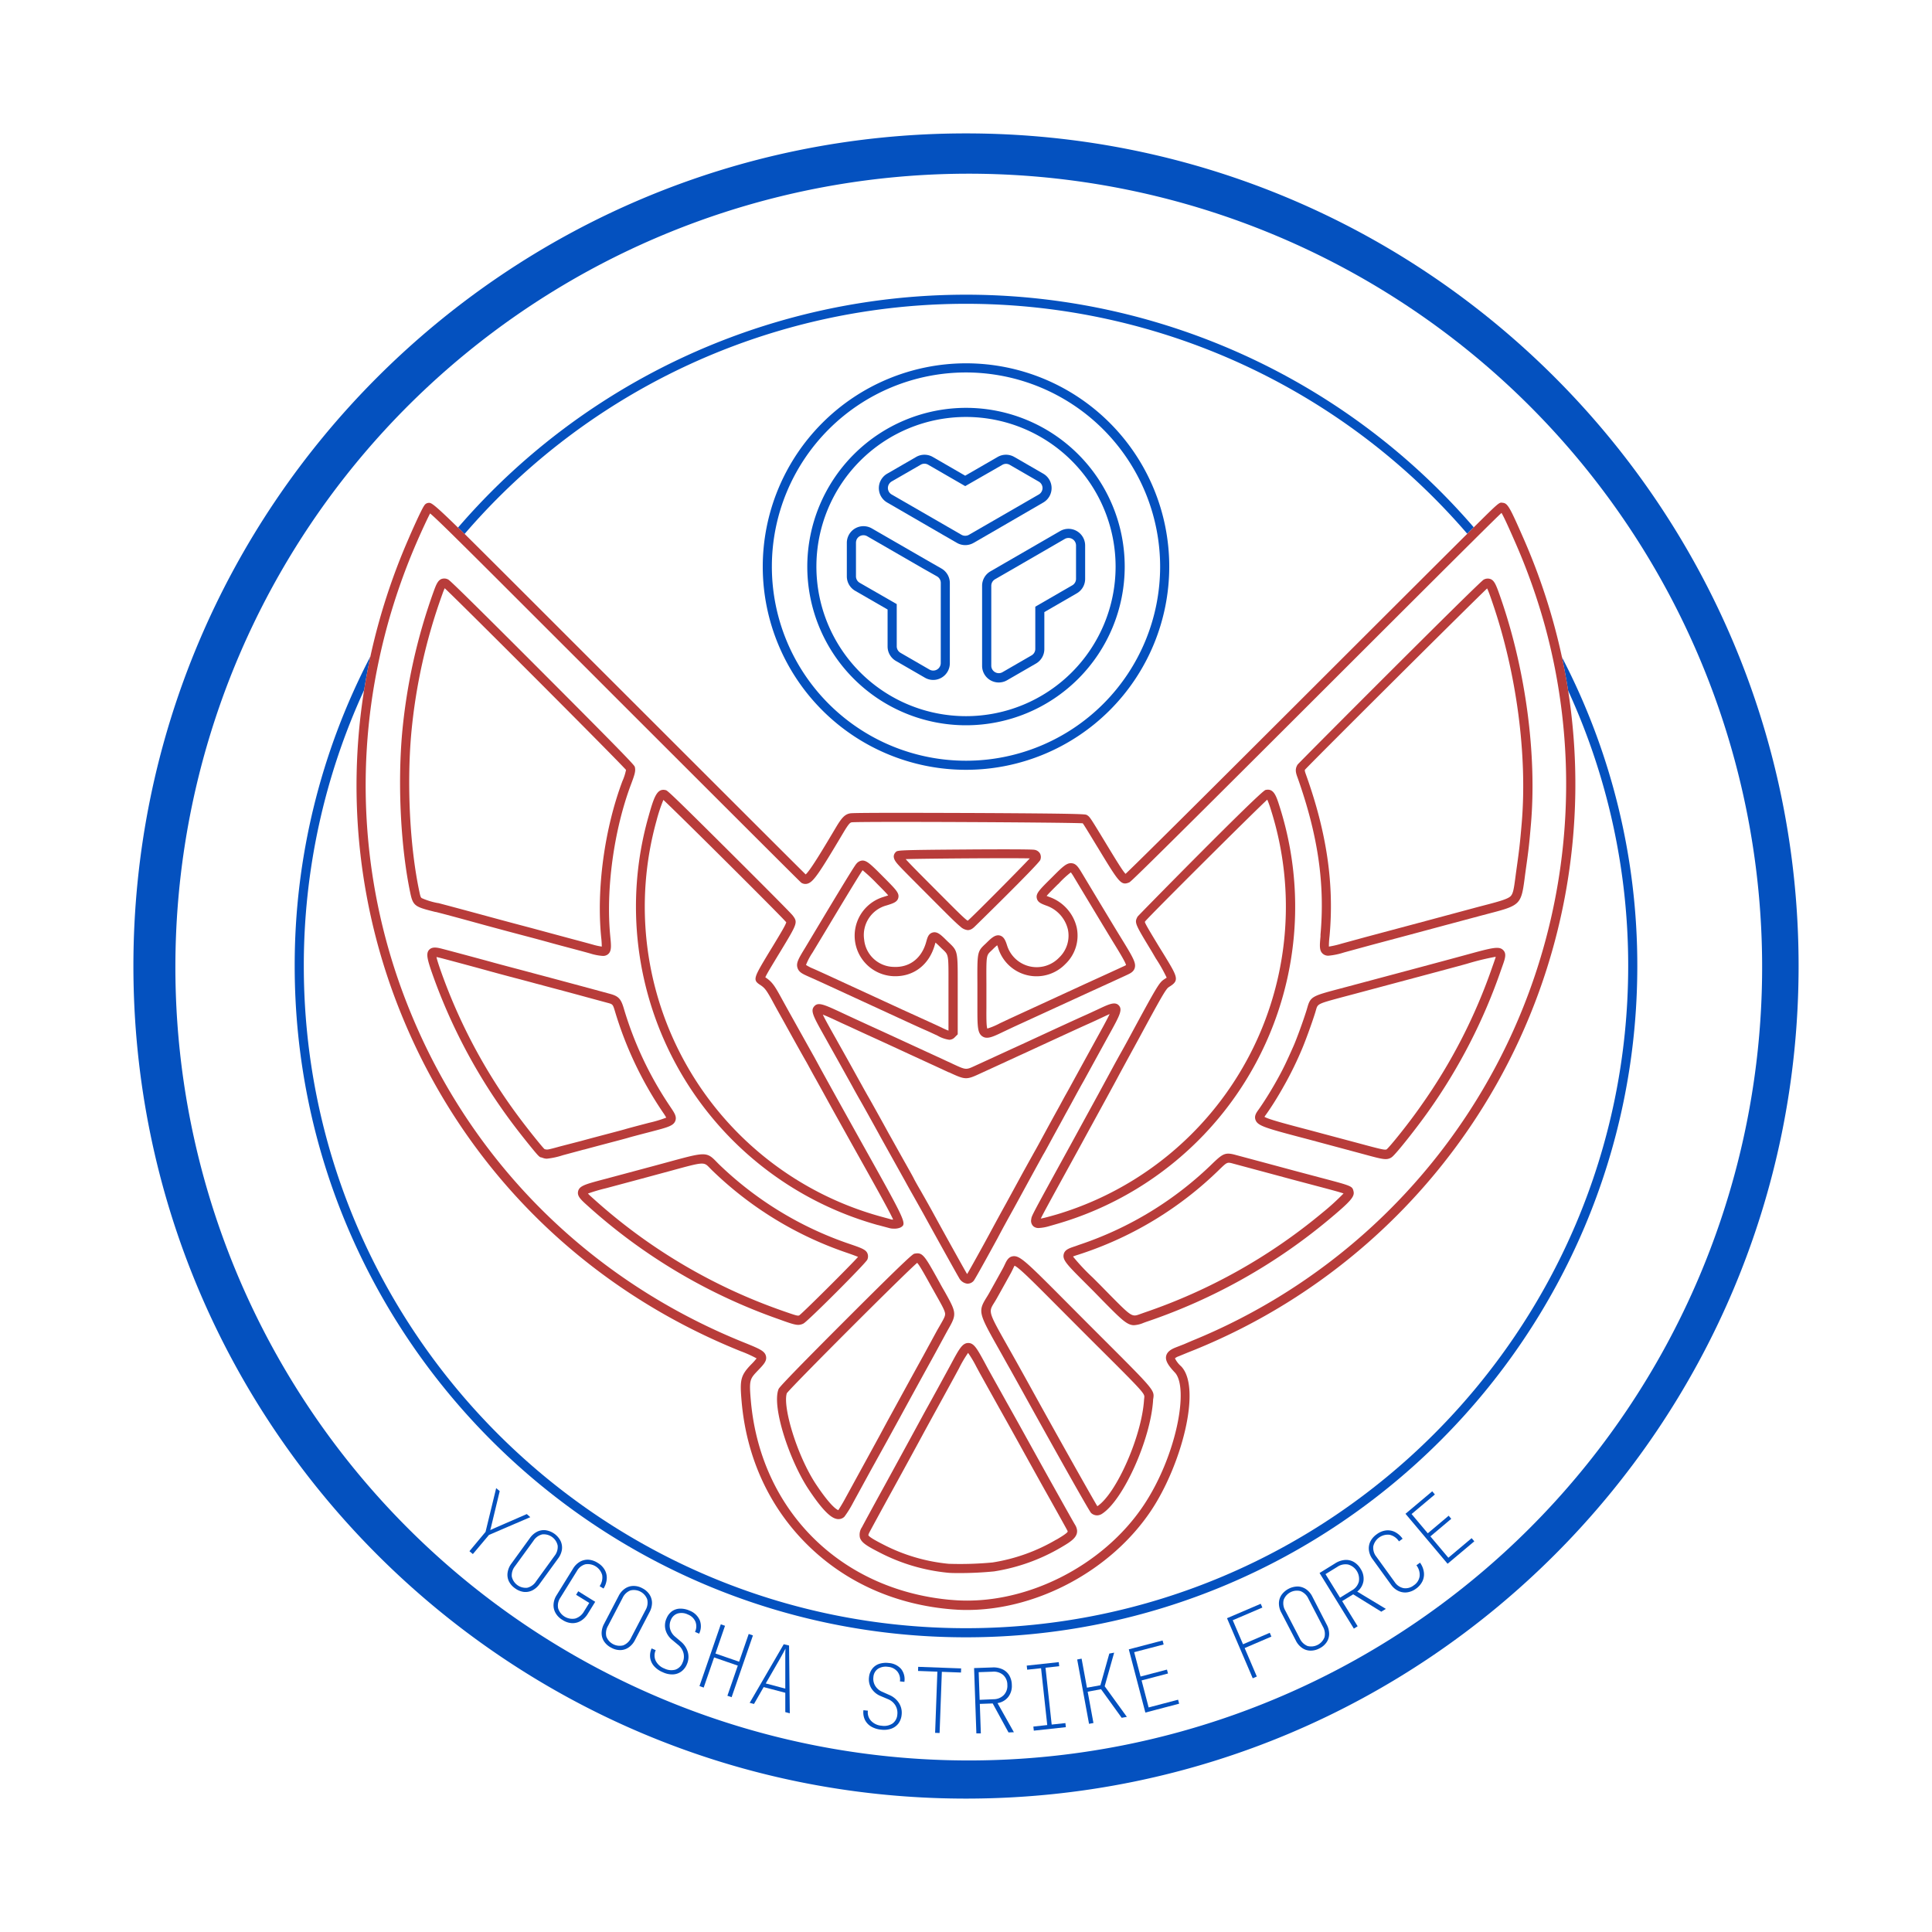 <?xml version="1.0" encoding="UTF-8"?> <svg xmlns="http://www.w3.org/2000/svg" viewBox="0 0 600 600"><path d="M300,41.43C157.2,41.43,41.43,157.2,41.43,300S157.2,558.57,300,558.57,558.57,442.8,558.57,300,442.8,41.43,300,41.43ZM474.82,474.82a246.39,246.39,0,1,1,53-78.59A246.39,246.39,0,0,1,474.82,474.82Z" fill="#0451bf"></path><path d="M163.6,470.21l-9.38,4.09c-.42.18-.81.35-1.17.52a8.5,8.5,0,0,1-.81.35c.07-.19.14-.47.24-.85s.19-.8.3-1.24l2.41-10-1.1-.93-3.3,13.59-5,6,1.06.89,5-5.94,12.84-5.52Z" fill="#0451bf"></path><path d="M174.51,481.27a4.85,4.85,0,0,0-.4-2.68,6.22,6.22,0,0,0-4.63-3.36,4.7,4.7,0,0,0-2.66.45,6.19,6.19,0,0,0-2.27,2l-5.71,7.87a6.13,6.13,0,0,0-1.19,2.78A4.69,4.69,0,0,0,158,491a5.78,5.78,0,0,0,1.92,2.24,5.85,5.85,0,0,0,2.73,1.14,4.8,4.8,0,0,0,2.65-.46,6.17,6.17,0,0,0,2.27-2l5.72-7.87A6.19,6.19,0,0,0,174.51,481.27Zm-2.31,1.94-5.71,7.88a4.52,4.52,0,0,1-2.74,2,4.44,4.44,0,0,1-4.81-3.49,4.57,4.57,0,0,1,1-3.21l5.72-7.87a4.5,4.5,0,0,1,2.74-2,4.41,4.41,0,0,1,4.79,3.48A4.46,4.46,0,0,1,172.2,483.21Z" fill="#0451bf"></path><path d="M187.43,493.33a6.42,6.42,0,0,0,1-3,4.92,4.92,0,0,0-.61-2.76,5.9,5.9,0,0,0-2.17-2.19,6.12,6.12,0,0,0-2.86-1,4.88,4.88,0,0,0-2.67.62,6,6,0,0,0-2.15,2.14l-5.12,8.27a5.94,5.94,0,0,0-.94,2.85,4.83,4.83,0,0,0,.63,2.68,5.84,5.84,0,0,0,2.14,2.14,5.93,5.93,0,0,0,2.93,1,4.9,4.9,0,0,0,2.74-.69,6.41,6.41,0,0,0,2.22-2.26l2.28-3.68-5.27-3.27-.67,1.09L183,497.8l-1.61,2.6a4.73,4.73,0,0,1-2.73,2.25,4.63,4.63,0,0,1-5.33-3.2,4.36,4.36,0,0,1,.7-3.28l5.13-8.27a4.33,4.33,0,0,1,2.61-2.09,4.65,4.65,0,0,1,5.24,3.33,4.72,4.72,0,0,1-.79,3.46Z" fill="#0451bf"></path><path d="M201.7,495.18a5.65,5.65,0,0,0-2.22-1.94,5.59,5.59,0,0,0-2.86-.71,4.71,4.71,0,0,0-2.56.84,6,6,0,0,0-1.95,2.29l-4.5,8.63a6.16,6.16,0,0,0-.77,2.92,4.69,4.69,0,0,0,.78,2.58,5.81,5.81,0,0,0,2.23,1.93,5.69,5.69,0,0,0,2.86.73,4.66,4.66,0,0,0,2.56-.85,6.12,6.12,0,0,0,1.95-2.3l4.5-8.63a6.16,6.16,0,0,0,.77-2.91A4.83,4.83,0,0,0,201.7,495.18ZM200.49,500l-4.5,8.63a4.54,4.54,0,0,1-2.41,2.34,4.44,4.44,0,0,1-5.28-2.75,4.55,4.55,0,0,1,.54-3.32l4.5-8.63a4.5,4.5,0,0,1,2.43-2.34A4.42,4.42,0,0,1,201,496.7,4.52,4.52,0,0,1,200.49,500Z" fill="#0451bf"></path><path d="M217.29,503.11a5.65,5.65,0,0,0-3.15-2.92,6.86,6.86,0,0,0-3-.61,4.52,4.52,0,0,0-2.48.83A5.11,5.11,0,0,0,207,502.6a5.31,5.31,0,0,0-.31,3.58,6.13,6.13,0,0,0,2.06,3.11l1.87,1.56a4.79,4.79,0,0,1,1.64,2.52,4.42,4.42,0,0,1-.27,2.94,3.68,3.68,0,0,1-2.23,2.21,4.8,4.8,0,0,1-3.41-.34,5,5,0,0,1-2.71-2.4,3.89,3.89,0,0,1,0-3.3l-1.27-.55a5.38,5.38,0,0,0-.45,2.93,5,5,0,0,0,1.21,2.58,7.37,7.37,0,0,0,2.71,1.89A6.8,6.8,0,0,0,209,520a4.74,4.74,0,0,0,2.58-.89,5.31,5.31,0,0,0,1.75-2.28,5.56,5.56,0,0,0,.29-3.72,6.56,6.56,0,0,0-2.15-3.29l-1.86-1.58a4.7,4.7,0,0,1-1.51-2.39,4.2,4.2,0,0,1,.25-2.76,3.38,3.38,0,0,1,2.09-2,4.45,4.45,0,0,1,3.19.31,4.13,4.13,0,0,1,2.34,2.22,3.94,3.94,0,0,1-.13,3.18l1.28.55A5.18,5.18,0,0,0,217.29,503.11Z" fill="#0451bf"></path><polygon points="232.52 507.44 229.54 516.06 222.19 513.52 225.16 504.9 223.85 504.45 217.23 523.63 218.54 524.09 221.77 514.73 229.13 517.27 225.9 526.63 227.21 527.08 233.83 507.9 232.52 507.44" fill="#0451bf"></polygon><path d="M243.4,510.63l-10.58,18.2,1.34.35,3-5.24,6.72,1.77v6l1.4.37-.23-21.05Zm.48,2.7c0,.7,0,1.56,0,2.59l0,8.49-6.07-1.6,4.24-7.36,1.26-2.27q.49-.91.63-1.2C243.91,512.19,243.9,512.64,243.88,513.33Z" fill="#0451bf"></path><path d="M276,516.46a6.83,6.83,0,0,0-3,.28,4.52,4.52,0,0,0-2.12,1.52,5.07,5.07,0,0,0-1,2.59,5.38,5.38,0,0,0,.75,3.51,6.1,6.1,0,0,0,2.88,2.37l2.25.95a4.78,4.78,0,0,1,2.3,1.93,4.53,4.53,0,0,1,.61,2.89,3.71,3.71,0,0,1-1.5,2.76,4.8,4.8,0,0,1-3.36.68,5,5,0,0,1-3.28-1.51,3.82,3.82,0,0,1-1-3.16l-1.38-.15a5.45,5.45,0,0,0,.43,2.93,5,5,0,0,0,1.91,2.11,7.42,7.42,0,0,0,3.15,1,6.86,6.86,0,0,0,3.16-.31,4.86,4.86,0,0,0,2.21-1.6,5.4,5.4,0,0,0,1-2.7,5.56,5.56,0,0,0-.82-3.64,6.54,6.54,0,0,0-3-2.52l-2.24-1a4.62,4.62,0,0,1-2.14-1.84,4.2,4.2,0,0,1-.57-2.71,3.39,3.39,0,0,1,1.4-2.56,4.5,4.5,0,0,1,3.14-.63,4.14,4.14,0,0,1,2.89,1.44,3.93,3.93,0,0,1,.81,3.08l1.38.15a5.15,5.15,0,0,0-1-4A5.59,5.59,0,0,0,276,516.46Z" fill="#0451bf"></path><polygon points="285.11 518.93 291.11 519.15 290.41 538.15 291.8 538.2 292.5 519.2 298.44 519.42 298.49 518.14 285.15 517.65 285.11 518.93" fill="#0451bf"></polygon><path d="M313.12,527a5.52,5.52,0,0,0,1.11-3.71,6,6,0,0,0-.81-3,4.77,4.77,0,0,0-2.08-1.87,6.61,6.61,0,0,0-3.14-.58l-5.69.2.71,20.28,1.39,0-.32-9.16,4-.14,4.91,9,1.67-.06-5.08-9.05A5.21,5.21,0,0,0,313.12,527Zm-8.88.9-.3-8.59,4.31-.15a4.47,4.47,0,0,1,3.27,1,4.07,4.07,0,0,1,1.32,3.08,4.14,4.14,0,0,1-1.1,3.17,4.43,4.43,0,0,1-3.19,1.3Z" fill="#0451bf"></path><polygon points="326.61 535.58 324.69 517.92 328.95 517.46 328.81 516.19 318.86 517.27 319 518.54 323.31 518.08 325.23 535.73 320.92 536.2 321.06 537.47 331.01 536.39 330.87 535.12 326.61 535.58" fill="#0451bf"></polygon><polygon points="346.01 513.25 344.51 513.53 341.74 523.37 337.56 524.13 335.9 515.11 334.53 515.37 338.21 535.35 339.58 535.1 337.79 525.37 341.94 524.6 348.35 533.48 349.96 533.19 343.07 523.68 346.01 513.25" fill="#0451bf"></polygon><polygon points="356.72 530.26 354.53 521.87 362.73 519.72 362.41 518.51 354.21 520.66 352.23 513.1 361.38 510.71 361.05 509.47 350.56 512.22 355.7 531.85 366.19 529.1 365.87 527.86 356.72 530.26" fill="#0451bf"></polygon><polygon points="394.34 507.08 386.03 510.64 382.84 503.18 392.04 499.24 391.53 498.07 381.06 502.55 389.05 521.21 390.32 520.66 386.54 511.82 394.84 508.26 394.34 507.08" fill="#0451bf"></polygon><path d="M407.56,495.84a6.07,6.07,0,0,0-1.94-2.29,4.84,4.84,0,0,0-2.57-.85,6.29,6.29,0,0,0-5.08,2.64,4.78,4.78,0,0,0-.79,2.59,6,6,0,0,0,.76,2.91l4.48,8.63a6.07,6.07,0,0,0,1.95,2.31,4.61,4.61,0,0,0,2.57.84,5.78,5.78,0,0,0,2.85-.71A5.72,5.72,0,0,0,412,510a4.66,4.66,0,0,0,.78-2.58,6.19,6.19,0,0,0-.77-2.92Zm3.78,12.6a4.44,4.44,0,0,1-5.27,2.74,4.54,4.54,0,0,1-2.42-2.35l-4.48-8.63a4.51,4.51,0,0,1-.52-3.33,4.4,4.4,0,0,1,5.25-2.73,4.54,4.54,0,0,1,2.43,2.34l4.48,8.64A4.5,4.5,0,0,1,411.34,508.44Z" fill="#0451bf"></path><path d="M423.44,491a5.53,5.53,0,0,0-.88-3.77,6,6,0,0,0-2.17-2.18,4.8,4.8,0,0,0-2.74-.59,6.61,6.61,0,0,0-3,1.05l-4.85,3,10.65,17.27,1.18-.73-4.81-7.81,3.43-2.11,8.72,5.4,1.42-.88-8.89-5.36A5.21,5.21,0,0,0,423.44,491Zm-3.61,2.91-3.67,2.26-4.51-7.31,3.67-2.26a4.5,4.5,0,0,1,3.36-.72A4.65,4.65,0,0,1,422,491.2,4.41,4.41,0,0,1,419.83,493.91Z" fill="#0451bf"></path><path d="M441,485.3l-1.12.82a4.79,4.79,0,0,1,1,3.38,4.05,4.05,0,0,1-1.82,2.84,4.12,4.12,0,0,1-3.17.87,4.34,4.34,0,0,1-2.76-1.9l-5.7-7.88a4.37,4.37,0,0,1-.94-3.22,4.63,4.63,0,0,1,5.06-3.57,4.66,4.66,0,0,1,2.91,2.05l1.13-.82a6.52,6.52,0,0,0-2.37-2.09,4.92,4.92,0,0,0-2.79-.49,5.94,5.94,0,0,0-2.86,1.18,6.14,6.14,0,0,0-2,2.27,4.86,4.86,0,0,0-.44,2.71,5.9,5.9,0,0,0,1.16,2.79l5.71,7.89a5.87,5.87,0,0,0,2.27,1.95,4.89,4.89,0,0,0,2.72.44,6,6,0,0,0,2.79-1.16,6.08,6.08,0,0,0,2-2.35,5,5,0,0,0,.41-2.8A6.48,6.48,0,0,0,441,485.3Z" fill="#0451bf"></path><polygon points="449.8 483.77 444.22 477.14 450.7 471.68 449.9 470.72 443.41 476.18 438.38 470.2 445.61 464.12 444.79 463.14 436.49 470.12 449.56 485.64 457.86 478.67 457.03 477.69 449.8 483.77" fill="#0451bf"></polygon><path d="M236.88,176A63.12,63.12,0,1,0,300,112.83,63.19,63.19,0,0,0,236.88,176Zm123.41,0A60.29,60.29,0,1,1,300,115.67,60.36,60.36,0,0,1,360.29,176Z" fill="#0451bf"></path><path d="M250.71,176A49.29,49.29,0,1,0,300,126.66,49.34,49.34,0,0,0,250.71,176Zm95.75,0A46.46,46.46,0,1,1,300,129.49,46.51,46.51,0,0,1,346.46,176Z" fill="#0451bf"></path><path d="M289.68,141.91a5.17,5.17,0,0,0-5.16,0l-9,5.2a5,5,0,0,0-1.36,1.14,3.92,3.92,0,0,0-.25.32,5.16,5.16,0,0,0,1.61,7.49L292.68,166l4.51,2.6a5.17,5.17,0,0,0,5.16,0l4.51-2.6L324,156.06a5.17,5.17,0,0,0,0-8.95l-9-5.2a5.19,5.19,0,0,0-5.17,0l-10.08,5.82Zm21.59,2.46a2.28,2.28,0,0,1,2.33,0l9,5.2a2.32,2.32,0,0,1,1.17,2,2.35,2.35,0,0,1-1.17,2l-17.17,9.91-4.5,2.6a2.36,2.36,0,0,1-1.17.31,2.33,2.33,0,0,1-1.17-.31l-4.5-2.6-17.17-9.91a2.32,2.32,0,0,1-.73-3.38l.11-.15a2.56,2.56,0,0,1,.62-.52l9-5.19a2.3,2.3,0,0,1,2.34,0l11.5,6.64Z" fill="#0451bf"></path><path d="M307.6,177.43A5.17,5.17,0,0,0,305,181.9v24.88a5.17,5.17,0,0,0,7.75,4.48l9-5.2a5.19,5.19,0,0,0,2.58-4.48V190.09l10.07-5.82A5.17,5.17,0,0,0,337,179.8V169.4a5.18,5.18,0,0,0-7.76-4.48l-17.15,9.91Zm23.07-10.05a2.33,2.33,0,0,1,1.17-.31,2.29,2.29,0,0,1,1.16.31,2.33,2.33,0,0,1,1.17,2v10.4a2.33,2.33,0,0,1-1.17,2l-11.48,6.63v13.13a2.32,2.32,0,0,1-1.17,2l-9,5.2a2.3,2.3,0,0,1-2.34,0,2.31,2.31,0,0,1-1.16-2V181.9a2.34,2.34,0,0,1,1.16-2l4.51-2.6Z" fill="#0451bf"></path><path d="M292.41,176.58,287.9,174l-17.15-9.9a5.2,5.2,0,0,0-4.3-.4,5.16,5.16,0,0,0-3.1,3l-.05.12a5.3,5.3,0,0,0-.31,1.76V179a5.18,5.18,0,0,0,2.59,4.48l10.07,5.81v11.5a5.18,5.18,0,0,0,2.58,4.47l9,5.2a5.12,5.12,0,0,0,5.17,0,5.18,5.18,0,0,0,2.58-4.47V181.06A5.19,5.19,0,0,0,292.41,176.58Zm-.25,29.36a2.35,2.35,0,0,1-1.17,2,2.34,2.34,0,0,1-2.33,0l-9-5.2a2.35,2.35,0,0,1-1.17-2V187.61L267,181a2.3,2.3,0,0,1-1.17-2V168.56a2.35,2.35,0,0,1,.14-.79s0,0,0-.06a2.35,2.35,0,0,1,1.4-1.36,2.54,2.54,0,0,1,.77-.13,2.41,2.41,0,0,1,1.17.31l17.16,9.91L291,179a2.35,2.35,0,0,1,1.17,2Z" fill="#0451bf"></path><path d="M144.26,165.85a205.37,205.37,0,0,1,311.4-.1l1.08-1.06.94-.94a208.22,208.22,0,0,0-315.45.11l1,.93Z" fill="#0451bf"></path><path d="M486.06,209.05q.51,2.7.93,5.4A204.49,204.49,0,0,1,505.65,300c0,113.39-92.25,205.65-205.65,205.65S94.35,413.39,94.35,300a204.45,204.45,0,0,1,18.74-85.72q.43-2.7.94-5.4c.31-1.67.64-3.32,1-5A207.18,207.18,0,0,0,91.52,300C91.52,415,185,508.48,300,508.48S508.48,415,508.48,300a207.15,207.15,0,0,0-23.42-95.93C485.42,205.73,485.75,207.39,486.06,209.05Z" fill="#0451bf"></path><path d="M487,214.45q-.42-2.7-.93-5.4c-.31-1.66-.64-3.32-1-5a192.92,192.92,0,0,0-12-37c-4.18-9.49-4.83-10.83-6.48-10.91-.95-.24-1.28.09-8.54,7.28l-.34.33-.94.94-1.08,1.06c-7.65,7.6-21.49,21.41-46.55,46.44l-7.8,7.79c-40.6,40.54-50.1,49.84-51.79,51.4-.89-.87-3.17-4.64-6.24-9.7l-.41-.68c-4.46-7.33-4.46-7.33-5.37-7.89-.43-.26-.77-.46-36.3-.63-3.61,0-35.3-.16-37.11.1s-2.83,1.56-4.55,4.44c-3.53,5.94-7.87,13.25-9.36,14.54-3.05-3-25.07-25-57.48-57.39l-9.4-9.39c-20.18-20.18-32-32-39-38.93l-1.08-1.06-1-.93c-8-7.81-8.4-7.78-9.24-7.68a1.65,1.65,0,0,0-1.26.83c-.89,1.16-4.71,9.86-4.74,10a195.47,195.47,0,0,0-12,36.94c-.36,1.66-.69,3.31-1,5s-.65,3.6-.94,5.4a188.23,188.23,0,0,0,11.71,101c19.44,47.65,56.69,84.63,104.9,104.14l.29.12a37.41,37.41,0,0,1,5,2.25,21.4,21.4,0,0,1-1.65,1.84l-.13.13c-3.27,3.41-3.44,4.84-2.88,11.35,1.51,17.47,8.6,32.91,20.51,44.64s27.5,18.63,45.12,20l1.53.1v0c.94.05,1.88.07,2.83.07,21.77,0,44.78-12.27,57.2-30.89,9.45-14.17,15.73-38.09,9.33-44.76a8,8,0,0,1-1.94-2.5,3.49,3.49,0,0,1,1.15-.63l2.7-1.11,2.5-1A189.61,189.61,0,0,0,487,214.45Zm-119.28,203L365,418.51c-1.17.48-2.55,1.21-2.85,2.64s.73,3,2.69,5.07c4.49,4.69.55,25.93-9.65,41.23-12.71,19.06-37,31.18-59,29.47l-1.52-.12h0c-33.95-3.3-58.58-28-61.5-61.93-.54-6.2-.33-6.61,2.1-9.14l.12-.13c1.76-1.82,2.81-2.93,2.5-4.39-.35-1.66-2-2.32-6.84-4.29l-.3-.12c-47.49-19.22-84.19-55.65-103.33-102.58a185.32,185.32,0,0,1-9.7-109.36q.58-2.72,1.24-5.43.61-2.48,1.29-5a194.87,194.87,0,0,1,9.32-26.38c1.6-3.66,3.21-7.09,4-8.6,1.06.88,3.12,2.84,6.86,6.51l.94.93,1.08,1.07c7.11,7,19.06,19,38.87,38.77l9.39,9.4c57.79,57.76,57.95,57.86,58.13,58a2.3,2.3,0,0,0,1.81.33c1.85-.44,3.44-2.68,11.34-16,1.66-2.77,2.06-3,2.51-3.08,2.61-.31,66.36,0,71.75.3.37.46,1.57,2.43,4.21,6.78l.42.68c6.68,11,7.23,11.94,9.77,10.92.43-.18.89-.36,52.69-52.09l7.79-7.78c24.66-24.63,38.6-38.54,46.39-46.27l1.07-1.07.95-.94c3.92-3.88,5.87-5.79,6.77-6.62.85,1.4,2.59,5.35,4.15,8.9a191,191,0,0,1,9.41,26.46q.67,2.47,1.28,5c.44,1.81.85,3.61,1.23,5.42A186.69,186.69,0,0,1,370.21,416.38Z" fill="#b83c3a"></path><path d="M326.81,461c-1.07-1.9-3.83-6.88-6.15-11.07-4.35-7.86-4.71-8.52-8.23-14.79l-.88-1.59c-1.3-2.32-3.22-5.76-4.77-8.56l-1.07-2c-2.29-4.18-3.24-5.91-5-5.91h0c-1.85,0-2.87,1.9-5.33,6.48-.35.65-.73,1.36-1.15,2.12-2.09,3.84-4.72,8.65-5.86,10.69s-2.78,5.08-3.68,6.73c-1.91,3.52-7.12,13.05-10,18.32-2.76,5-6.27,11.46-7,12.86a4.14,4.14,0,0,0-.63,3.26c.5,1.58,2.21,2.6,6,4.55a58.34,58.34,0,0,0,21.33,6.34c.66.07,1.79.1,3.15.1a109.24,109.24,0,0,0,11.18-.52h0a59.06,59.06,0,0,0,20.84-7.47c3.28-1.93,6.12-3.6,4.45-6.77C333.4,472.81,328.93,464.78,326.81,461Zm1.25,17.13a56.14,56.14,0,0,1-19.84,7.11,107.25,107.25,0,0,1-13.62.41,55.71,55.71,0,0,1-20.32-6c-1.43-.73-4.4-2.26-4.59-2.88,0,0-.05-.2.42-1.08.74-1.39,4.24-7.82,7-12.83,2.9-5.27,8.11-14.8,10-18.33.9-1.64,2.55-4.66,3.68-6.71s3.76-6.86,5.86-10.7c.42-.77.8-1.49,1.16-2.14a37.53,37.53,0,0,1,2.84-4.83,34.79,34.79,0,0,1,2.55,4.28l1.08,2c1.55,2.8,3.47,6.24,4.77,8.57l.89,1.6c3.51,6.26,3.88,6.91,8.22,14.77,2.32,4.19,5.09,9.18,6.16,11.09,2.11,3.74,6.56,11.72,7.09,12.74a1.24,1.24,0,0,1,.17.44C331.5,476,330.31,476.84,328.06,478.16Z" fill="#b83c3a"></path><path d="M275.47,447.52l2.66-4.85,1.62-2.95c2.58-4.74,5.94-10.86,9.25-16.87l.18-.32c.85-1.55,1.88-3.43,2.36-4.32s1.48-2.73,2.17-4c.35-.64.66-1.2.94-1.69,2.53-4.44,2.32-5-1.3-11.45-.46-.8-1-1.71-1.54-2.74-4.75-8.57-5.25-9.45-7.76-9-.5.1-1.07.22-21.5,20.65s-20.65,21.12-20.78,21.46c-2.11,5.49,3.41,22.06,9.22,30.9,5.33,8.09,7.71,9.29,9.19,9.43l.27,0a2.5,2.5,0,0,0,1.8-.76h0a32.11,32.11,0,0,0,2.65-4.26c1-1.84,3.44-6.29,5.4-9.89Zm-31.11-14.85c2.3-2.89,36.63-37.21,40.47-40.48.68.64,2.38,3.71,4.5,7.54.58,1,1.09,1.95,1.55,2.75,1.6,2.85,2.49,4.42,2.62,5.4.09.75-.26,1.42-1.31,3.26-.29.5-.61,1.07-1,1.73-.69,1.25-1.66,3.05-2.18,4s-1.5,2.75-2.34,4.3l-.18.32c-3.31,6-6.67,12.13-9.26,16.87l-1.62,2.95L273,446.16c-.87,1.59-3.19,5.84-5.16,9.43l-5.41,9.89c-.92,1.71-1.76,3-2.09,3.51-.5-.18-2.44-1.28-7-8.14C247.39,451.77,243,436.73,244.36,432.67Z" fill="#b83c3a"></path><path d="M342.36,415.57l-5-5-6.27-6.3c-12.5-12.56-14.43-14.49-16.62-14.11-1.33.23-1.89,1.42-2.43,2.56-.18.38-.38.81-.63,1.26-.85,1.55-2.68,4.84-4.07,7.33-.39.71-.75,1.29-1.07,1.8-2.62,4.25-2.23,4.93,4.15,16.26.95,1.67,2,3.6,3.27,5.82,1.67,3,3.5,6.29,4.08,7.34,2.41,4.38,20.3,36.62,21.09,37.35a2.73,2.73,0,0,0,1.82.73,2.87,2.87,0,0,0,1.63-.53c6.61-4.34,15-23.07,15.79-35.16,0-.21,0-.39.06-.55C358.53,431.73,358.53,431.73,342.36,415.57Zm13,18.47c0,.22-.05.45-.07.73-.71,11.2-8.57,29.06-14.5,33-1.65-2.71-13.4-23.61-20.52-36.55-.58-1.05-2.41-4.36-4.08-7.35-1.24-2.23-2.33-4.15-3.28-5.83-5.95-10.56-5.95-10.56-4.2-13.39.33-.53.71-1.15,1.12-1.9,1.4-2.49,3.23-5.8,4.08-7.34.28-.51.51-1,.71-1.42s.32-.68.46-.91c1.45.61,6,5.22,14,13.25l6.28,6.3,5,5C355,432.18,355.53,432.8,355.37,434Z" fill="#b83c3a"></path><path d="M247.93,411.45a3.53,3.53,0,0,0,1.59-.42h0c1.27-.6,19.43-18.77,19.84-19.85a2.47,2.47,0,0,0,0-2c-.53-1.12-1.78-1.59-5.63-2.9A108.53,108.53,0,0,1,223.3,361.6c-.35-.34-.64-.65-.91-.92-2.95-3.05-3.62-2.87-14.74.16L203.38,362l-15.55,4.17-.59.15c-5.46,1.46-7.3,1.95-7.7,3.63-.37,1.52.86,2.63,3.1,4.64l.29.26A174.86,174.86,0,0,0,242,409.74C245.45,411,246.89,411.45,247.93,411.45Zm-65.34-40.78a52.62,52.62,0,0,1,5.39-1.6l.58-.15c6.95-1.86,10.91-2.92,15.55-4.18l4.29-1.16c10.17-2.78,10.17-2.78,11.95-.93.29.29.6.62,1,1A111.49,111.49,0,0,0,262.83,389c1.18.4,2.83,1,3.65,1.34-2.57,2.87-16.65,16.9-18.26,18.16-.48.2-.79.13-5.27-1.44a172.34,172.34,0,0,1-58.12-34.31l-.29-.26C183.79,371.82,183,371.13,182.59,370.67Z" fill="#b83c3a"></path><path d="M409.74,365.64l-7.52-2-9.32-2.51-1.38-.37-7.69-2.06c-3.24-.91-4-.47-7,2.37A108.32,108.32,0,0,1,335.1,386.6L334,387c-1.92.63-3.31,1.08-3.65,2.49-.44,1.82,1,3.26,7.06,9.31l2.31,2.31,2.93,3c5.55,5.61,7.36,7.44,9.52,7.44a8.88,8.88,0,0,0,3-.74c.39-.14.81-.3,1.3-.46h0a176.65,176.65,0,0,0,55.95-31.38c7-5.83,8.34-7.34,7.93-9S419.9,368.33,409.74,365.64Zm.82,11.08a173.59,173.59,0,0,1-55.05,30.87l-1.38.49c-2.59.95-2.59,1-9.51-6l-2.94-3-2.31-2.31a64.47,64.47,0,0,1-6.14-6.54c.39-.17,1-.38,1.6-.56l1.19-.39a111.13,111.13,0,0,0,42.8-26.2c2.31-2.22,2.31-2.22,4.26-1.68l7.7,2.07,1.39.37,9.31,2.51,7.54,2c4.35,1.15,7.11,1.89,8.23,2.29A74.2,74.2,0,0,1,410.56,376.72Z" fill="#b83c3a"></path><path d="M330.88,346c.93-1.66,2.11-3.83,2.65-4.83s1.86-3.44,3-5.43c3.91-7.13,7.09-12.92,8.57-15.6,2.68-4.88,3.54-6.64,2.35-7.91s-3.18-.32-6.19,1.1c-1.28.59-3.57,1.67-4.62,2.12-2.68,1.2-7.34,3.34-19.14,8.8l-3,1.37-4.92,2.26-6.86,3.15c-2.74,1.27-2.74,1.27-6.83-.63l-.1-.05-5.53-2.56-6.63-3.05c-5.85-2.7-10.52-4.85-13.24-6.08l-5-2.3-2.76-1.28c-6.68-3.13-8.47-4-9.75-2.58s-.31,3.15,3.37,9.7l1.5,2.7c2.26,4,4.72,8.47,6.14,11l.85,1.54c1,1.85,2.15,3.86,2.5,4.47.65,1.12,4.71,8.41,6.28,11.31l4,7.18,3.77,6.76c.33.63,1.35,2.44,2.32,4.16l.19.33c1,1.79,2.55,4.52,3.39,6.06,3.46,6.31,10.12,18.29,10.64,19.12a3.35,3.35,0,0,0,2.52,1.82h.18a2.48,2.48,0,0,0,1.87-.9h0c.47-.55,6.09-10.8,7.37-13.16,2-3.79,3.51-6.49,5.08-9.33.88-1.6,3.28-6,5.35-9.8,2.4-4.38,3.69-6.73,3.85-7h0c.18-.27.71-1.21,2.7-4.9C328.1,351.09,330,347.66,330.88,346Zm-9.22,11c-.17.27-.76,1.33-4,7.17-2.06,3.8-4.47,8.2-5.34,9.8-1.58,2.84-3.05,5.55-5.1,9.35-2.46,4.55-5.87,10.67-6.85,12.34-.05-.07-.12-.16-.19-.27-.41-.65-6.69-11.92-10.55-19-.85-1.55-2.39-4.29-3.42-6.08l-.18-.33c-1-1.69-2-3.48-2.3-4.11s-2.06-3.72-3.79-6.81-3.51-6.31-4-7.15c-1.58-2.91-5.66-10.25-6.32-11.37-.35-.6-1.46-2.59-2.47-4.42l-.86-1.54c-1.41-2.56-3.87-7-6.13-11-.54-1-1.05-1.87-1.51-2.7-1.32-2.35-2.5-4.47-3.11-5.78,1.32.5,3.46,1.5,5.82,2.61L264.2,319c1.64.77,3.89,1.8,5,2.31,2.71,1.23,7.38,3.37,13.23,6.08l6.62,3.05c.95.43,3.44,1.58,5.53,2.56l.1,0c4.91,2.28,5.37,2.41,9.26.61l6.8-3.12,4.92-2.27,3-1.37c11.8-5.45,16.45-7.59,19.11-8.78,1.06-.46,3.38-1.54,4.67-2.15.47-.22,1.38-.65,2.17-1-.57,1.21-1.48,2.88-2,3.85-1.47,2.69-4.66,8.48-8.57,15.61-1.09,2-2.43,4.46-3,5.45s-1.7,3.14-2.62,4.79-2.8,5.09-4.18,7.64-2.44,4.49-2.57,4.7Z" fill="#b83c3a"></path><path d="M272.68,380.45l1.74.47,1.79.48a4.77,4.77,0,0,0,1.4.16,4.61,4.61,0,0,0,2.07-.36h0C281.65,380,281.65,380,267,353.8l-5.35-9.61c-2.85-5.13-3.76-6.77-6.71-12.12l-2-3.68c-.63-1.11-3.26-5.82-7.29-13.05-.73-1.3-2.16-3.9-3.2-5.79-1.93-3.51-2.72-4.65-4.61-5.93l-.16-.11c.38-.92,1.73-3.14,3.77-6.52l1-1.64c5.16-8.54,5.36-8.88,3.76-11-.84-1.12-17.76-17.95-19.69-19.87-19-18.93-19.31-19-19.8-19.1-2.81-.69-3.71,2.47-5.48,8.75a102.65,102.65,0,0,0,71.48,126.35Zm-28.51-94.09c0,.6-1.58,3.21-4.19,7.53l-1,1.63c-4.89,8.11-5.29,8.77-3,10.29l.22.14c1.28.87,1.81,1.48,3.73,5,1,1.89,2.48,4.51,3.2,5.8,4,7.24,6.67,12,7.3,13.06l2,3.66c3,5.35,3.86,7,6.71,12.13l5.36,9.62c7.65,13.66,11.75,21,12.88,23.54l-.36,0c-.14,0-.5-.15-1.91-.52l-1.75-.48a99.82,99.82,0,0,1-69.49-122.84,49.5,49.5,0,0,1,2.15-6.5c4.84,4.5,36.47,36,37.85,37.67A2.17,2.17,0,0,0,244.17,286.36Z" fill="#b83c3a"></path><path d="M358.93,297.62a48.36,48.36,0,0,1,3.39,6c-.12.09-.29.2-.44.29l-.47.31c-1.43,1-2.19,2.24-10.2,17.06-.92,1.72-2.23,4.11-2.92,5.33s-2.06,3.7-3.06,5.56c-.89,1.65-2.61,4.8-4,7.38l-4.79,8.75c-.9,1.65-2.77,5.08-4.17,7.63-11.9,21.66-11.9,21.66-12,22.69a2.31,2.31,0,0,0,.65,2.21,2.43,2.43,0,0,0,1.68.54,13.86,13.86,0,0,0,3.25-.58v0l1.81-.52a102.56,102.56,0,0,0,69.76-129.71c-1.07-3.4-1.86-5.85-4.42-5.22-1.57.36-39.52,39-39.72,39.33-1,1.9-.9,2.07,4.46,10.91Zm-3.24-11.54c1.88-2.22,33.19-33.41,37.87-37.75a29,29,0,0,1,1.11,3.08,99.76,99.76,0,0,1-66.43,125.73l-1.41.4c-.71.2-2.51.71-3.6.9.68-1.46,3.28-6.19,11.52-21.18,1.4-2.55,3.27-6,4.17-7.63l4.79-8.76c1.4-2.57,3.13-5.73,4-7.39,1-1.84,2.35-4.32,3-5.51s2-3.65,2.94-5.38c6.75-12.48,8.41-15.45,9.29-16,.15-.11.29-.2.42-.28,3-1.9,2.29-3-2.06-10.13l-1.24-2c-2.87-4.74-4.45-7.35-4.51-7.85A.76.76,0,0,1,355.69,286.08Z" fill="#b83c3a"></path><path d="M181.44,357c2-.55,5.71-1.53,8.24-2.2,2.34-.61,5-1.32,5.5-1.48s3.18-.87,6-1.6l1.11-.29c5.12-1.34,6.85-1.79,7.44-3.34.49-1.3-.27-2.45-1.43-4.17l-.33-.5a110.27,110.27,0,0,1-14.33-30.54c-.85-2.77-1.66-3.56-4.3-4.26l-6.41-1.74-8.81-2.37-3.1-.83-3.33-.89-.29-.07c-1.53-.41-4.63-1.25-7.15-1.91-2.69-.71-6.2-1.64-7.79-2.09-3.87-1.06-12.64-3.42-14.9-4-1.61-.42-3.27-.85-4.29.25s-.56,2.93.75,6.77a174,174,0,0,0,24.74,46.63c1.37,1.85,3.39,4.45,5.28,6.79,3.07,3.8,3.47,4.2,4,4.28l.07,0,.5.17a3.49,3.49,0,0,0,1.24.23,23.79,23.79,0,0,0,4.93-1.07l6.57-1.77Zm-11.9,0-.47-.16c-1-1-5.3-6.37-8.08-10.12a171.38,171.38,0,0,1-24.33-45.86c-.32-.94-.91-2.68-1.11-3.65.31.06.73.16,1.26.29,2.25.58,11,2.93,14.85,4,1.6.45,5.12,1.39,7.83,2.11,2.52.65,5.61,1.48,7.14,1.9l.29.07,3.32.89,3.12.83c2.14.57,6.09,1.63,8.78,2.37l6.43,1.74c1.67.44,1.74.46,2.32,2.35A114.18,114.18,0,0,0,205.57,345l.34.5a18,18,0,0,1,1,1.59,38.07,38.07,0,0,1-5.37,1.61l-1.1.29c-2.73.71-5.56,1.47-6.09,1.63-.36.12-2.52.7-5.38,1.45-2.54.67-6.27,1.65-8.35,2.23L174.05,356C170.19,357.07,169.94,357.08,169.54,356.94Z" fill="#b83c3a"></path><path d="M443.64,345.08a173.28,173.28,0,0,0,22.53-43.88l.38-1.07c.84-2.34,1.39-3.89.34-5-1.3-1.41-3.36-.85-12,1.52l-2.59.7c-4.19,1.14-13.8,3.72-33.19,8.89l-2.75.73c-8.83,2.34-9.36,2.48-10.35,5.92-.07.25-.15.52-.24.82-1.08,3.46-3.1,9-4.08,11.2-2.18,4.92-3.1,6.84-4.69,9.74-1.9,3.45-3.75,6.48-5.67,9.28l-.42.6c-.72,1-1.46,2-1,3.26.69,1.91,3.13,2.55,16.7,6.12l3.72,1,11.41,3.06c5,1.35,7.21,2,8.59,2a3.13,3.13,0,0,0,1.89-.59C433.62,358.36,440.33,349.78,443.64,345.08Zm-13,11.86c-.46.28-1.71,0-8.17-1.75L411,352.13l-3.72-1c-8.14-2.14-13.31-3.5-14.59-4.29.13-.21.32-.48.48-.7l.46-.65c2-2.87,3.87-6,5.81-9.52a110.5,110.5,0,0,0,4.81-9.95c1-2.31,3.06-7.9,4.19-11.5.1-.33.18-.62.26-.89.54-1.9.54-1.9,8.34-4l2.76-.73c19.39-5.18,29-7.75,33.21-8.89l2.58-.71a78.8,78.8,0,0,1,8.93-2.17c-.13.51-.41,1.28-.66,2l-.39,1.1a170.39,170.39,0,0,1-22.17,43.18C437.38,349.05,431.55,356.22,430.63,356.94Z" fill="#b83c3a"></path><path d="M251.54,303.48l.63.28c1.58.71,4.05,1.83,5.49,2.5L279,316.09c3.8,1.75,7.76,3.57,8.81,4l3.33,1.53a10,10,0,0,0,3.66,1.29,2.41,2.41,0,0,0,1.77-.83l.86-.86V305.34c0-9.62,0-10-2.55-12.42l-.74-.7c-1.83-1.81-3-3-4.45-2.63s-1.71,1.77-2.07,3c-1.41,5.05-5.17,7.92-10.05,7.69a9.4,9.4,0,0,1-9.2-8.48,9.52,9.52,0,0,1,6.77-10.56l.37-.11c1.89-.59,3.13-1,3.46-2.27.37-1.48-.67-2.52-4.11-6l-.5-.5c-3.91-3.94-5.13-5.11-6.52-5.11h0a2.59,2.59,0,0,0-1.88,1c-.22.24-.75.79-11.22,18.26L250,294.42c-2,3.27-2.8,4.63-2.34,6.12S249.36,302.5,251.54,303.48Zm20.8-29.06.5.5c1.29,1.3,2.45,2.46,3,3.16l-1.2.38-.37.12a12.58,12.58,0,0,0,3.14,24.58c6.19.28,11.15-3.45,12.91-9.76.08-.28.15-.5.2-.67.53.44,1.24,1.14,1.6,1.5s.55.53.79.75c1.67,1.59,1.67,1.59,1.65,10.35v14.74a23,23,0,0,1-2.24-1c-.8-.38-2.33-1.08-3.38-1.56s-5-2.28-8.79-4l-21.32-9.83c-1.44-.67-3.93-1.8-5.52-2.52l-.63-.28a13.3,13.3,0,0,1-2.37-1.21,19.87,19.87,0,0,1,2-3.79l4.75-7.88c8.95-14.93,10.56-17.38,10.83-17.74A52.1,52.1,0,0,1,272.34,274.42Z" fill="#b83c3a"></path><path d="M322,279c.28,1.25,1.44,1.68,2.9,2.23a10.39,10.39,0,0,1,6.74,7.4,9.4,9.4,0,0,1-2.74,8.78,9.64,9.64,0,0,1-16.17-3.88c-.37-1.12-.86-2.67-2.23-3s-2.53.69-4.05,2.19c-.22.22-.42.41-.61.58-2.36,2.23-2.35,2.61-2.3,12.32l0,3.09c0,1.52,0,2.88,0,4.08,0,5.87,0,8.07,1.59,9.09a2.44,2.44,0,0,0,1.38.4c1.25,0,2.83-.76,5.28-1.94l2.75-1.3.82-.38h0L338.58,308c5.11-2.33,9.91-4.52,11.35-5.2,1.09-.5,2.11-1,2.46-2.14.5-1.67-.51-3.32-4.76-10.24l-.09-.14c-1.59-2.6-5.84-9.64-11.35-18.83l-.13-.21c-1.08-1.79-1.79-3-3.17-3.15-1.59-.19-2.81,1-6.07,4.27l-.29.29C322.76,276.38,321.63,277.51,322,279Zm6.58-4.39.29-.29a30.05,30.05,0,0,1,3.69-3.4,16.08,16.08,0,0,1,1.12,1.73l.13.21c5.52,9.19,9.77,16.24,11.37,18.86l.08.14c2.55,4.14,4.28,7,4.44,7.86a8.82,8.82,0,0,1-1,.49c-1.38.65-6.17,2.84-11.27,5.16l-24.09,11.09-.82.39h0l-2,.94a21.42,21.42,0,0,1-3.9,1.64c-.31-.78-.3-3.5-.28-6.62,0-1.21,0-2.58,0-4.12v-3.09c-.05-8.85-.05-8.85,1.41-10.24l.65-.62a14.75,14.75,0,0,1,1.29-1.18c.08.19.18.46.3.84a12.46,12.46,0,0,0,20.86,5,12.19,12.19,0,0,0,3.53-11.38,13.23,13.23,0,0,0-8.53-9.47l-.81-.31C325.63,277.52,327,276.16,328.53,274.63Z" fill="#b83c3a"></path><path d="M135.36,283.22c2.35.59,6.1,1.59,14.86,4,6.19,1.68,9.42,2.54,14.25,3.81,1.94.51,4.67,1.25,6.06,1.64s4.31,1.17,6.46,1.74,5,1.33,6.33,1.71a16.59,16.59,0,0,0,3.89.75,2.42,2.42,0,0,0,1.37-.35c1.42-.9,1.25-2.61.95-5.7-1.43-14.47,1.09-33,6.42-47.18,1.22-3.24,1.49-4.19,1.21-5.42-.13-.49-.22-.88-28.72-29.43s-29-28.72-29.32-28.85a2.53,2.53,0,0,0-2.06-.11c-1.08.46-1.6,1.7-2.33,3.7a177.13,177.13,0,0,0-9.86,44.33c-1.4,16.12-.4,35.55,2.58,49.6.84,4,1.63,4.21,7.77,5.76Zm-7.66-55.16a173.72,173.72,0,0,1,9.7-43.6,18.37,18.37,0,0,1,.71-1.78c5,4.66,52.52,52.22,56.31,56.42a16.4,16.4,0,0,1-1.13,3.5c-5.55,14.8-8.08,33.37-6.59,48.46a27.7,27.7,0,0,1,.19,2.91,19.59,19.59,0,0,1-2.81-.62c-1.35-.38-4.22-1.15-6.37-1.72l-6.42-1.73-6.1-1.65c-4.82-1.27-8.05-2.13-14.23-3.81-8.78-2.38-12.54-3.38-14.9-4l-.15,0a22.26,22.26,0,0,1-4.93-1.52c-.35-.25-.45-.59-.78-2.16C127.3,263,126.32,243.93,127.7,228.06Z" fill="#b83c3a"></path><path d="M410.09,290.3l0,.56c-.26,2.84-.4,4.4.75,5.36a2.53,2.53,0,0,0,1.73.58,22,22,0,0,0,4.8-1l7.32-2c2.43-.66,4.59-1.23,13.24-3.54l6.77-1.82,4.39-1.18,10.8-2.89,2.92-.77c9.22-2.4,9.62-2.8,10.66-10.68.09-.74.2-1.54.32-2.43.93-6.6,1.12-8.23,1.66-14.59,1.83-21.42-1.59-47.38-9.14-69.44-1.61-4.7-2.13-6.08-3.39-6.62a2.57,2.57,0,0,0-2.14.17c-1.3.61-57.53,57-57.8,57.44-.88,1.4-.58,2.52,0,4.07C409.3,259.36,411.51,274.4,410.09,290.3Zm62.49-34.63c-.54,6.29-.72,7.91-1.64,14.43q-.19,1.35-.33,2.46c-.47,3.52-.69,5-1.51,5.79s-3.11,1.49-7.05,2.52l-2.95.77-10.79,2.9-4.4,1.18-6.76,1.81-13.25,3.54-7.32,2a28.8,28.8,0,0,1-3.88.9,24.59,24.59,0,0,1,.16-2.84l.06-.57c1.44-16.11-.89-32-7.34-50-.41-1.13-.41-1.33-.3-1.53,2.15-2.39,51.54-51.53,56.56-56.29.46.91,1.18,3,1.73,4.63C471,209.09,474.37,234.62,472.58,255.67Z" fill="#b83c3a"></path><path d="M288.06,277.81l1.6,1.61c4.8,4.81,7.2,7.22,8.6,8.35a3.89,3.89,0,0,0,2.32,1.09,2.68,2.68,0,0,0,1.65-.68l.17-.12c.28-.24,20.2-19.74,20.67-21a2.39,2.39,0,0,0-.09-2,2.42,2.42,0,0,0-1.75-1.15c-1.24-.22-16.88-.13-21.64-.09-20.74.15-20.85.25-21.39.78-1.44,1.44-.1,3,.79,4C280.26,270,282.73,272.47,288.06,277.81Zm31.75-11.23c-3.58,3.83-18,18.33-19.11,19.21l-.19.14c-1-.63-3.75-3.41-8.84-8.51l-1.6-1.61c-4.19-4.2-7.32-7.34-8.8-9C288.48,266.61,314.31,266.44,319.81,266.58Z" fill="#b83c3a"></path></svg> 